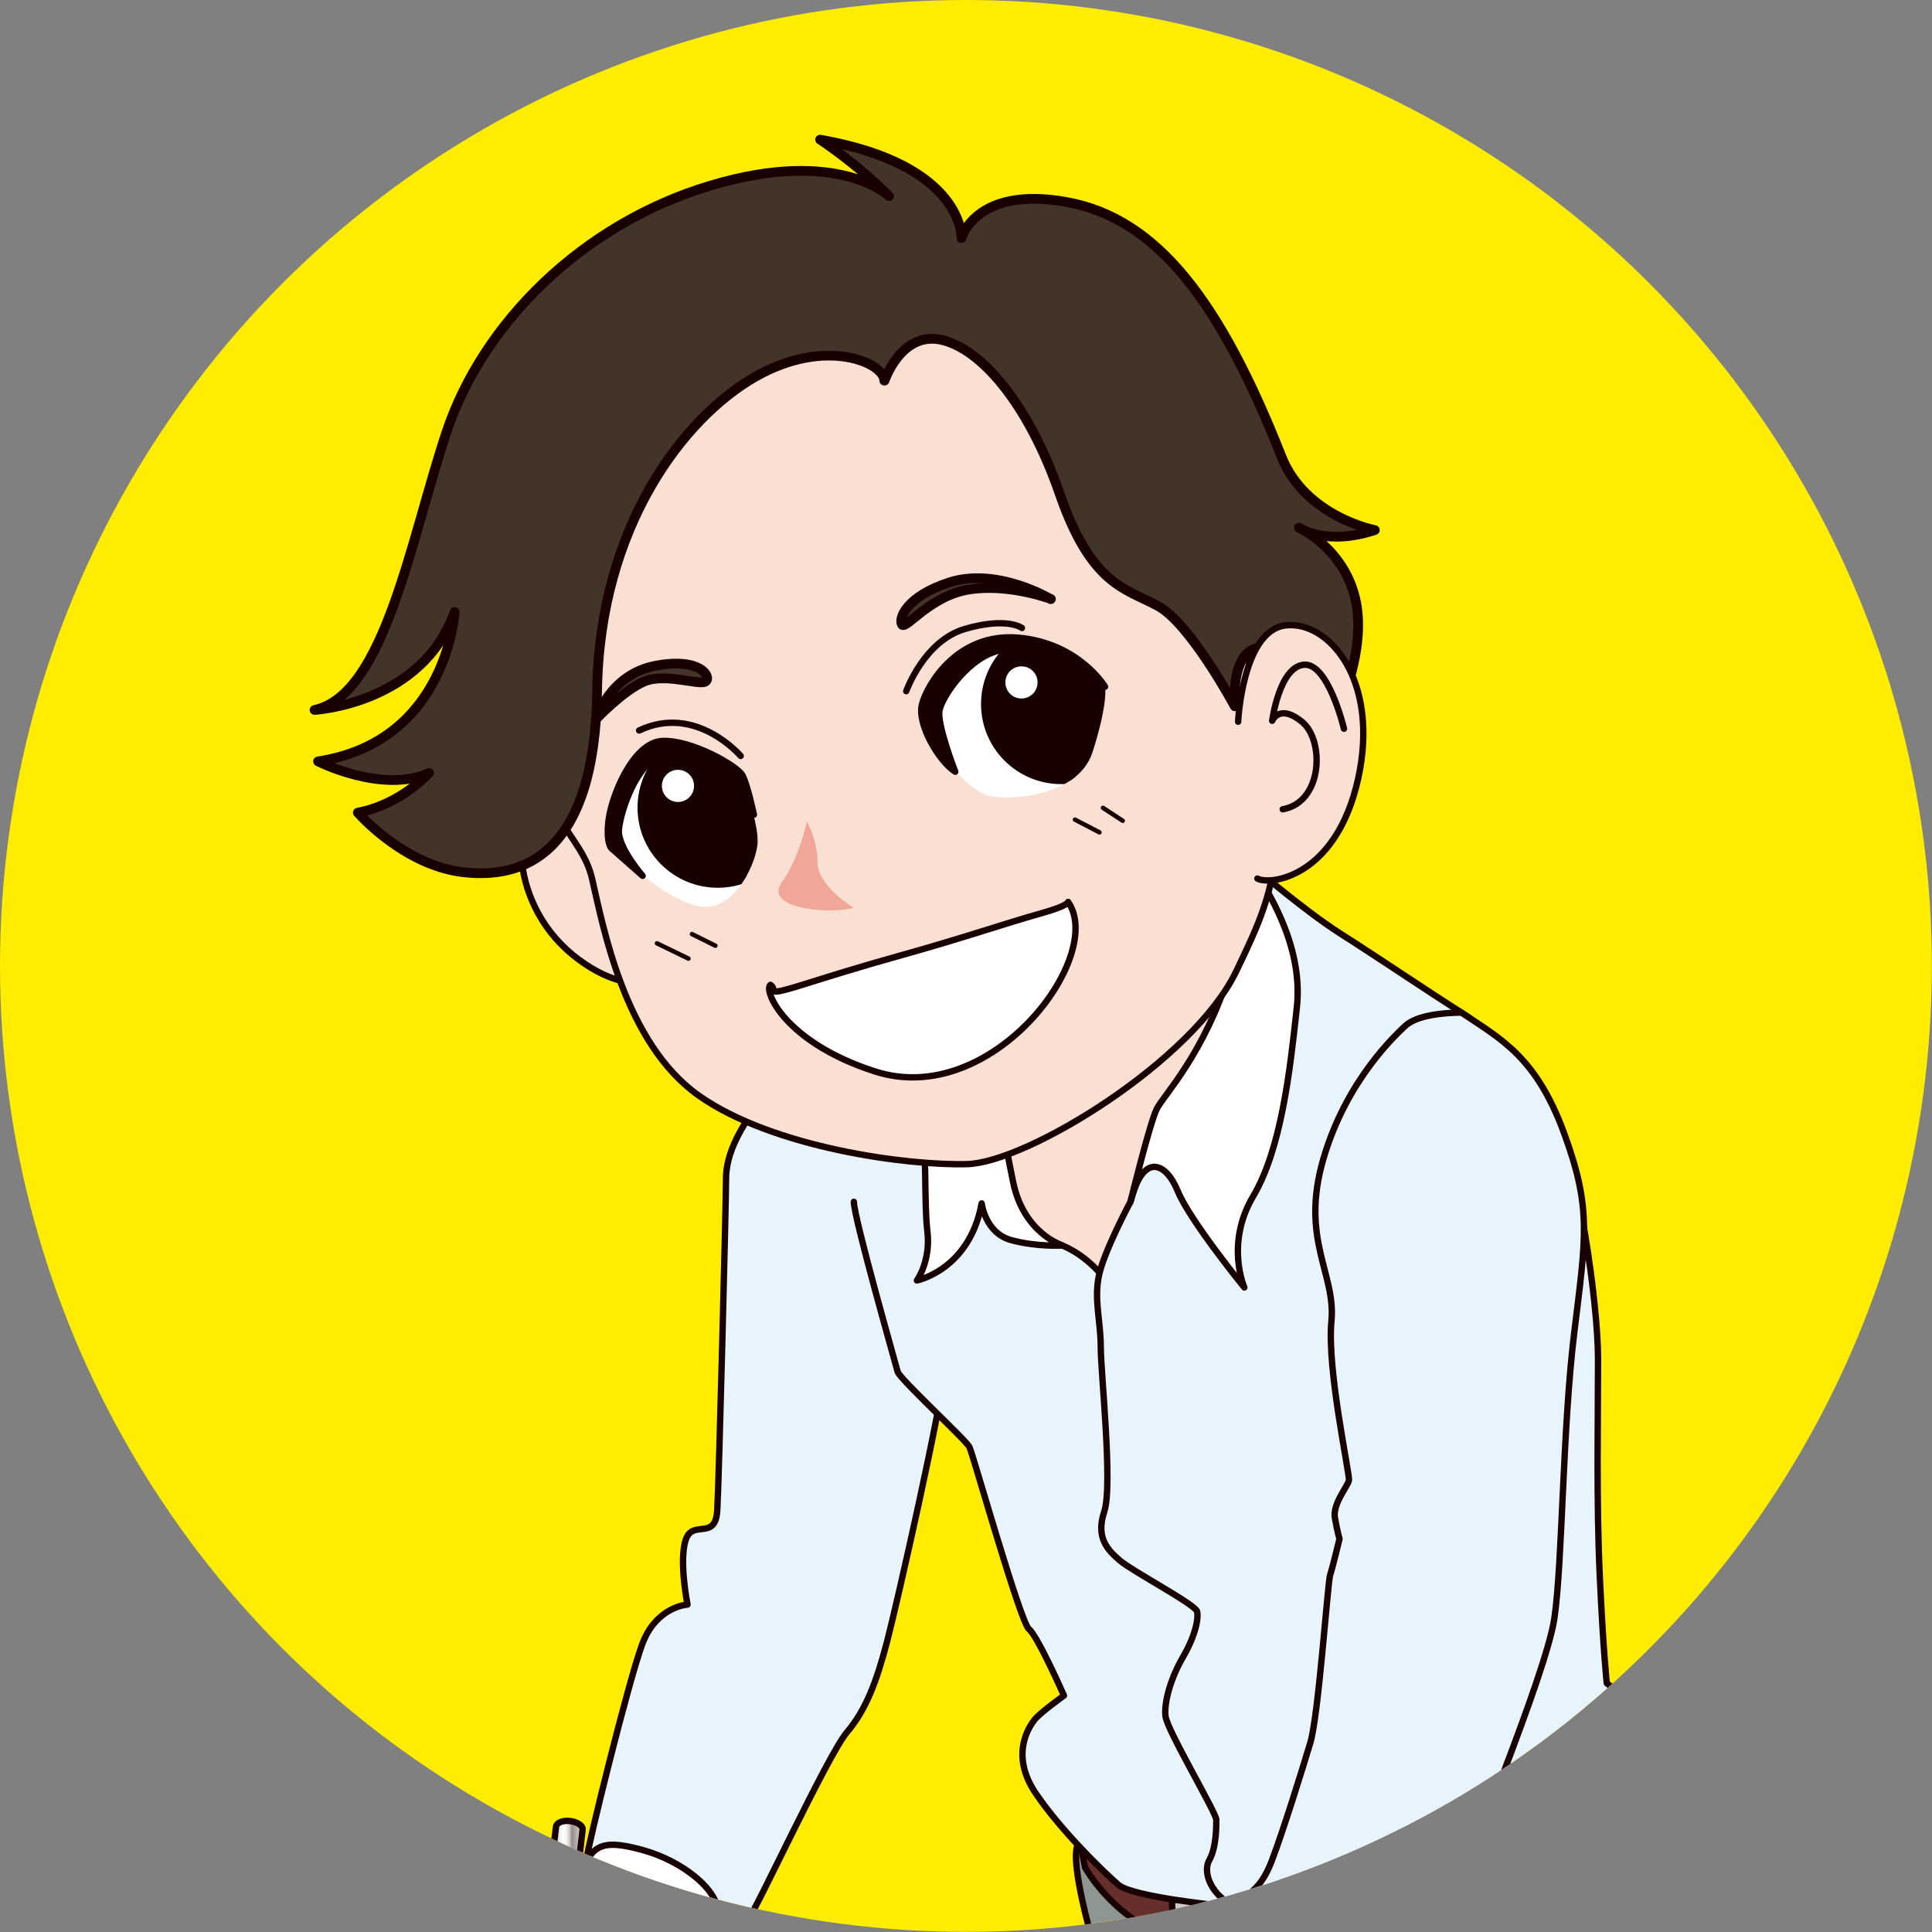 <?xml version="1.0" encoding="UTF-8"?>
<svg id="_レイヤー_2" data-name="レイヤー 2" xmlns="http://www.w3.org/2000/svg" xmlns:xlink="http://www.w3.org/1999/xlink" viewBox="0 0 121.37 121.37">
  <rect x="0" y="0" width="121.37" height="121.37" fill="#808080" stroke="none"/>
  <defs>
    <style>
      .cls-1 {
        fill: #8e9692;
      }

      .cls-1, .cls-2, .cls-3, .cls-4, .cls-5, .cls-6, .cls-7, .cls-8, .cls-9, .cls-10, .cls-11, .cls-12, .cls-13, .cls-14, .cls-15 {
        stroke: #180000;
        stroke-linecap: round;
        stroke-linejoin: round;
      }

      .cls-1, .cls-2, .cls-3, .cls-4, .cls-5, .cls-6, .cls-7, .cls-8, .cls-9, .cls-10, .cls-11, .cls-12, .cls-14 {
        stroke-width: .4px;
      }

      .cls-2 {
        fill: #65302b;
      }

      .cls-3 {
        fill: #180000;
      }

      .cls-4 {
        fill: url(#linear-gradient-3);
      }

      .cls-5 {
        fill: url(#linear-gradient-4);
      }

      .cls-6 {
        fill: url(#linear-gradient-2);
      }

      .cls-7 {
        fill: url(#linear-gradient-6);
      }

      .cls-8 {
        fill: url(#linear-gradient-5);
      }

      .cls-16 {
        fill: #f1a798;
      }

      .cls-17 {
        fill: url(#linear-gradient);
      }

      .cls-18 {
        fill: #feed00;
      }

      .cls-9 {
        fill: #cbcccc;
      }

      .cls-19 {
        clip-path: url(#clippath-1);
      }

      .cls-20 {
        clip-path: url(#clippath-2);
      }

      .cls-10 {
        fill: none;
      }

      .cls-11 {
        fill: #e7f4fc;
      }

      .cls-21, .cls-12 {
        fill: #fff;
      }

      .cls-13 {
        stroke-width: .28px;
      }

      .cls-13, .cls-14 {
        fill: #fadfd3;
      }

      .cls-22 {
        clip-path: url(#clippath);
      }

      .cls-15 {
        fill: #423429;
        stroke-width: .61px;
      }
    </style>
    <clipPath id="clippath">
      <circle class="cls-18" cx="60.68" cy="60.68" r="60.68"/>
    </clipPath>
    <linearGradient id="linear-gradient" x1="30.78" y1="173.85" x2="44.71" y2="119.18" gradientUnits="userSpaceOnUse">
      <stop offset=".36" stop-color="#fff"/>
      <stop offset="1" stop-color="#cad5df"/>
    </linearGradient>
    <linearGradient id="linear-gradient-2" x1="34.67" y1="115.93" x2="36.61" y2="115.93" gradientUnits="userSpaceOnUse">
      <stop offset=".15" stop-color="#d7d3d3"/>
      <stop offset=".34" stop-color="#fff"/>
      <stop offset=".41" stop-color="#fcfbfb"/>
      <stop offset=".47" stop-color="#f3f1f2"/>
      <stop offset=".52" stop-color="#e4e1e1"/>
      <stop offset=".57" stop-color="#cec9ca"/>
      <stop offset=".61" stop-color="#b3abac"/>
      <stop offset=".65" stop-color="#978c8e"/>
      <stop offset="1" stop-color="#e3e0df"/>
    </linearGradient>
    <linearGradient id="linear-gradient-3" x1="34.67" y1="117" x2="36.35" y2="117" gradientUnits="userSpaceOnUse">
      <stop offset="0" stop-color="#928a85"/>
      <stop offset=".13" stop-color="#8c8580"/>
      <stop offset=".29" stop-color="#7d7672"/>
      <stop offset=".47" stop-color="#645e5b"/>
      <stop offset=".66" stop-color="#413d3b"/>
      <stop offset=".85" stop-color="#141312"/>
      <stop offset=".86" stop-color="#131211"/>
      <stop offset="1" stop-color="#756c67"/>
    </linearGradient>
    <linearGradient id="linear-gradient-4" x1="32.84" y1="122.68" x2="34.77" y2="122.68" gradientUnits="userSpaceOnUse">
      <stop offset="0" stop-color="#fff"/>
      <stop offset=".57" stop-color="#5b544e"/>
      <stop offset="1" stop-color="#d2cecc"/>
    </linearGradient>
    <linearGradient id="linear-gradient-5" x1="34.57" y1="118.72" x2="36.06" y2="118.72" xlink:href="#linear-gradient-4"/>
    <linearGradient id="linear-gradient-6" x1="33.44" y1="126.94" x2="35.13" y2="127.16" xlink:href="#linear-gradient-2"/>
    <clipPath id="clippath-1">
      <path class="cls-21" d="M61.99,49.96c.65.3,5.67.39,6.66-2.75.99-3.14.77-4.07.77-4.07,0,0-3.15-3.78-7.43-2.26-3.08,1.1-3.36,4.62-3.36,4.62,0,0,.6,3.19,3.36,4.46Z"/>
    </clipPath>
    <clipPath id="clippath-2">
      <path class="cls-21" d="M39.43,54.09s2.15,2.26,4.35,2.81c2.2.55,3.63-2.42,3.8-3.8.16-1.38-.99-4.07-.99-4.07,0,0-3.08-2.75-5.28-1.93-2.2.82-2.79,4.39-2.7,5.56.06.72.83,1.43.83,1.43Z"/>
    </clipPath>
  </defs>
  <g id="_イラスト" data-name="イラスト">
    <g>
      <circle class="cls-18" cx="60.68" cy="60.68" r="60.68"/>
      <g class="cls-22">
        <g>
          <g>
            <path class="cls-1" d="M102.12,110.07s.59,6.31,1.03,7.48c.44,1.17-.44,2.64-.59,3.23-.15.59-.15,6.75-.15,7.92s.15,2.79.29,4.55c.15,1.76-.29,9.54-.29,10.12s-.88,11.3-1.03,12.03c-.15.73-19.36,0-19.36,0,0,0,.29-5.13.15-7.48-.15-2.35-1.03-6.6-.88-7.33.15-.73-.88-1.03-.88-1.03,0,0-4.55,6.75-6.16,8.8-1.61,2.05-1.17,6.6-2.2,6.75-1.03.15-19.95,0-19.95,0,0,0,6.31-14.23,7.77-16.87,1.47-2.64,2.35-4.84,2.35-5.87s1.91-3.08,3.08-4.99c1.17-1.91,0-4.55.73-5.14.73-.59,2.49-.73,2.49-.73,0,0-1.17-4.11-.88-5.43.29-1.32,1.17-1.91,1.17-1.91l33.3-4.11Z"/>
            <path class="cls-10" d="M94.93,116.09s1.91,7.63,2.93,8.8c1.03,1.17,2.49,2.05,2.49,2.05"/>
            <path class="cls-10" d="M99.78,112.86s.59,5.28.88,7.63c.29,2.35.29,6.89.29,7.48s-2.2,22.74-2.2,23.47"/>
            <path class="cls-2" d="M67.61,114.55l.55,2.75s1.87,3.52,5.94,4.62c0,0,12.43,2.97,22.11-3.41l-.22-3.19-28.39-.77Z"/>
            <path class="cls-9" d="M73.66,118.18s-.22,2.86.44,3.74c.66.88,4.07.99,5.17.99,0,0,.11-3.74-.22-3.85-.33-.11-5.39-.88-5.39-.88Z"/>
            <path class="cls-11" d="M42.75,121.04s3.96-.33,4.29-.55c.33-.22,4.95-10.23,6.16-11.66,1.21-1.43,1.87-3.19,2.53-5.72.66-2.53,3.41-14.74,3.63-17.16.22-2.42,0-16.72-2.64-18.48-2.64-1.76-4.84-3.19-7.59,0-2.75,3.19-3.52,5.06-3.52,6.6s-.44,18.81-.55,20.79c-.11,1.98-1.54.55-1.98,1.87-.44,1.32.11,4.07.11,4.07,0,0-1.98.11-2.86,2.53-.88,2.42-3.41,12.65-3.52,13.64-.11.99,2.42,3.74,5.94,4.07Z"/>
            <path class="cls-14" d="M67.72,53.48c5.34-1.33,8.47-.44,13.97,5.17,5.5,5.61,3.08,22.99,2.42,24.53-.66,1.54-24.53.77-24.53.77,0,0-3.3-7.92-3.96-14.19-.66-6.27,2.42-13.86,12.1-16.28Z"/>
            <path class="cls-11" d="M49.13,67.46s3.96-4.18,5.61-5.39c1.65-1.21,5.94-5.28,5.94-5.28,0,0-.55,10.23.11,13.42.66,3.19,2.75,6.71,5.94,8.03,3.19,1.32,4.51,5.39,4.51,5.39,0,0,9.68,24.43,10.34,26.96s-1.54,9.35-1.54,9.35l-3.3-.22s-5.61-.55-6.49-1.32c-.88-.77-3.52-3.3-5.17-5.72-1.65-2.42-.44-4.18-.11-4.62.33-.44,1.87-1.54,1.87-1.54,0,0-1.65-3.74-2.2-4.18-.55-.44-3.52-11-3.74-11.44-.22-.44-4.4-4.29-4.51-4.73-.11-.44-2.75-9.68-2.75-10.67"/>
            <path class="cls-12" d="M66.73,78.24s-2.42-.77-3.08-3.96c-.66-3.19-.66-4.07-1.98-6.27-1.32-2.2-.44-11.22.88-12.32,0,0-3.08,1.1-3.3,1.54-.22.44-1.87,3.96-1.43,10.01.44,6.05.22,8.25.44,10.12.22,1.87-.66,3.08-.66,3.08,0,0,3.3-.66,4.07-4.84,0,0,.22,1.87,1.87,2.31,1.65.44,3.19.33,3.19.33Z"/>
            <path class="cls-11" d="M71.02,75.49s-1.65,3.08-1.98,4.62c-.33,1.54.11,2.86.11,4.51s.77,8.69.22,10.34c-.55,1.65.22,2.42.99,3.08.77.66,4.73,2.75,4.84,3.19.11.44-.11,1.54-.88,2.86-.77,1.32-1.21,2.86-1.1,3.74.11.88,3.19,6.05,3.19,6.49s0,1.76-.44,2.53c-.44.77.11,2.31,1.76,2.97,1.65.66,5.72.77,8.8,1.32,3.08.55,6.6-1.54,8.14-1.65,1.54-.11,4.07-1.1,5.61-2.86,1.54-1.76,2.42-3.96,2.64-5.5.22-1.54,1.65-2.53-1.98-5.39,0,0-.22-1.98-.44-6.71-.22-4.73-.11-9.9-.11-13.64s-1.32-12.21-2.53-14.85c-1.21-2.64-3.96-5.61-6.05-6.93-2.09-1.32-5.17-3.41-7.59-4.95-2.42-1.54-5.83-4.51-5.83-4.51,0,0,2.2,7.7-1.32,12.21-3.52,4.51-5.17,5.94-6.05,9.13Z"/>
            <path class="cls-12" d="M71.02,75.49s1.21-4.95,1.65-5.83c.44-.88,2.97-3.41,4.62-8.69,1.65-5.28-.66-8.03-.66-8.03,0,0,1.87.99,2.31,1.87.44.88,2.97,4.4,2.53,8.47-.44,4.07-.99,8.91-2.75,11.88-1.76,2.97-.55,5.72-.55,5.72,0,0-3.41-4.18-4.18-6.05-.77-1.87-2.2-2.42-2.97.66Z"/>
            <path class="cls-11" d="M91.82,63.61c-2.46.04-3.26.55-3.63.92-.37.37-3.59,3.23-5.06,8.29-1.47,5.06.81,7.19.51,10.2-.29,3.01,1.17,9.61,1.1,9.98-.07.37-1.03,1.47-.88,2.35.15.88.29,1.32.29,1.32,0,0-.44,1.83-.59,2.27-.15.44-.73,8.87-1.25,10.56-.51,1.69-1.69,5.5-2.42,7.41-.73,1.91-1.54,1.98-1.76,2.42-.22.44.66,1.61.66,1.61,0,0,2.71,3.89,4.77,4.55,2.05.66,3.67.07,3.67.07,0,0,1.83-2.42,2.35-2.64.51-.22,1.61-2.49,1.91-3.74.29-1.25,5.65-14.01,6.16-17.53.51-3.52.51-11.96,1.25-17.97.73-6.01,1.1-7.77-.66-12.54-1.76-4.77-3.96-5.87-6.42-7.52Z"/>
            <polygon class="cls-17" points="127.58 175.28 -51.56 175.5 -51.56 115.7 127.58 138.09 127.58 175.28"/>
            <line class="cls-10" x1="-51.56" y1="115.7" x2="127.58" y2="138.09"/>
            <path class="cls-12" d="M36.81,116.97c.62-1.1,1.28-1.39,3.63-.73,2.35.66,4.7,2.42,4.7,4.03s-2.13,2.79-4.11,6.9c-1.98,4.11-7.33.95-7.41-.29-.07-1.25-.73-2.42-.37-2.93.37-.51,3.56-6.97,3.56-6.97Z"/>
            <g>
              <path class="cls-6" d="M34.93,114.76c.03-.26.43-.42.89-.36.33.04.6.18.72.34.05.07.07.14.06.21l-.25,2.14c-.03.26-.43.42-.89.36-.46-.05-.81-.31-.78-.56l.25-2.14Z"/>
              <path class="cls-4" d="M36.35,117.1c-.03.26-.43.42-.89.36-.46-.05-.81-.31-.78-.56.03-.25.43-.42.89-.36.46.05.81.3.78.56Z"/>
              <path class="cls-5" d="M34.53,118.16s-.35.3-.7.32l-.98,8.37.87.35,1.06-8.99-.25-.05Z"/>
              <path class="cls-8" d="M34.95,117.05c.02-.17.28-.28.59-.24.22.03.4.12.48.23.03.04.05.09.04.14l-.38,3.21c-.02.17-.28.28-.59.24-.31-.04-.54-.2-.52-.37l.38-3.21Z"/>
              <path class="cls-7" d="M34.53,118.16c.03-.25.43-.42.89-.36.33.04.6.18.72.35.05.07.07.14.06.21l-2.07,17.6c-.03.25-.43.42-.89.36-.46-.05-.81-.31-.78-.56l2.07-17.6Z"/>
            </g>
            <path class="cls-12" d="M76.74,127.97s-.51-.88-.59-1.17c-.07-.29,1.61-2.27,1.98-3.45.37-1.17.66-2.42.66-2.42,0,0,2.71,0,4.4.66,1.69.66,4.11,3.74,4.04,3.96s-2.49,4.91-2.49,4.91c0,0-.59.44-3.23-.59-2.64-1.03-4.77-1.91-4.77-1.91Z"/>
          </g>
          <g>
            <path class="cls-14" d="M34.29,49.94c-2.28,1.04-2.38,7.03,2.04,10.32,4.42,3.29,7.37.45,7.14-1.59-.23-2.04-5.21-10.54-9.18-8.73Z"/>
            <path class="cls-14" d="M54.09,18.61c-15.87.23-24.71,14.17-22.44,23.69,2.27,9.52,4.87,9.97,5.55,12.92.68,2.95,2.04,10.31,6.69,13.6,4.65,3.29,13.15,4.42,16.89,4.31,3.74-.11,14.17-6.46,16.89-12.13,2.72-5.67,4.19-8.73-.57-24.03-4.76-15.3-11.33-20.74-23.01-18.36Z"/>
            <path class="cls-16" d="M50.69,51.59s-.45,2.27-1.59,3.85c-1.13,1.59,2.83,2.04,4.53,1.59,0,0-2.27-1.36-2.27-2.83s-.68-2.61-.68-2.61Z"/>
            <path class="cls-12" d="M48.79,62.29c-.35.03-.06-.2-.39-.42-.45.34.88,3.61,6.57,5.44,7.37,2.37,14.51-7.25,12.13-10.65,0,0,.05.23-1.71.72-2.35.66-4.62,1.47-8.95,2.68-4.97,1.39-6.92,2.17-7.66,2.23Z"/>
            <g>
              <line class="cls-13" x1="41.27" y1="59.26" x2="43.25" y2="60.22"/>
              <line class="cls-13" x1="43.47" y1="58.68" x2="44.94" y2="59.41"/>
            </g>
            <g>
              <line class="cls-13" x1="67.53" y1="51.49" x2="69.07" y2="52.29"/>
              <line class="cls-13" x1="69.29" y1="50.75" x2="70.53" y2="51.56"/>
            </g>
            <path class="cls-15" d="M55.57,23.91s1.03-3.08,3.52-2.57c2.49.51,5.5,3.96,7.48,9.68,1.98,5.72,4.11,5.94,6.16,7.04,2.05,1.1,4.84,6.31,4.84,6.31,0,0-.44-4.99,2.93-3.38,3.37,1.61,3.3,4.26,3.3,4.26,0,0,2.05-4.04,1.39-7.41-.66-3.37-3.59-4.69-3.59-4.69,0,0,1.69,1.17,4.77.15,0,0-4.37-.83-5.87-4.62-3.82-9.68-7.78-14.96-13.5-15.99-5.72-1.03-6.6,2.27-6.6,2.27,0,0,.2-4.59-8.88-6.19,0,0,2.21,1.43,4.33,3.55,0,0-3.16-3.08-11.22-.66-8.07,2.42-14.3,8.65-16.58,15.48-2.27,6.82-3.89,16.5-8.29,17.46,0,0,6.75-.37,8.8-6.16,0,0-.44,8.14-8.58,9.39,0,0,4.04,2.05,6.97.73,0,0-1.76,1.98-4.47,2.49,0,0,2.86,3.3,6.6,3.74,3.74.44,8.29-1.03,8.43-11.37.15-10.34,5.43-17.16,9.9-19.73,4.48-2.57,8.14-.88,8.14.22Z"/>
            <path class="cls-15" d="M66.01,37.64s-3.36-2.03-6.38-1.05c-2.7.88-3.19,2.26-2.97,2.64.22.38,1.76-1.82,4.24-2.2,2.48-.39,5.12.6,5.12.6Z"/>
            <path class="cls-15" d="M37.45,45.18s.83-2.81,3.74-3.36c2.84-.54,3.52.72,3.14.99-.39.27-2.53-.55-3.85,0-1.32.55-3.03,2.36-3.03,2.36Z"/>
            <path class="cls-14" d="M46.53,47.49s-2.81-3.3-6.38-1.6"/>
            <path class="cls-14" d="M56.93,43.42s1.12-3.16,3.69-3.91c2.64-.77,3.58-.06,3.58-.06"/>
            <path class="cls-14" d="M77.78,45.34s.27-5.72,2.97-6.05c2.7-.33,5.94,3.41,4.57,9.63-1.38,6.22-5.56,6.71-6.33,6.27"/>
            <path class="cls-14" d="M84.43,45.78s-.99-4.18-2.53-4.02c-1.54.16-1.98,3.52-1.98,3.52,0,0,.44-1.1,1.87.06,1.43,1.16,1.32,5.06-1.21,5.5"/>
            <g>
              <path class="cls-21" d="M61.99,49.96c.65.3,5.67.39,6.66-2.75.99-3.14.77-4.07.77-4.07,0,0-3.15-3.78-7.43-2.26-3.08,1.1-3.36,4.62-3.36,4.62,0,0,.6,3.19,3.36,4.46Z"/>
              <g class="cls-19">
                <path class="cls-3" d="M71.5,44.23c0,2.67-2.16,4.83-4.83,4.83s-4.84-2.16-4.84-4.83,2.16-4.84,4.84-4.84,4.83,2.16,4.83,4.84Z"/>
              </g>
            </g>
            <path class="cls-3" d="M60.01,48.48s-1.16-2.97-.99-3.85c.16-.88,1.92-3.5,3.96-3.8,3.47-.5,6.44,2.31,6.44,2.31,0,0-1.65-2.75-5.45-3.08-3.8-.33-5.72,2.92-6.05,4.18-.33,1.27,1.1,3.63,2.09,4.24Z"/>
            <g>
              <path class="cls-21" d="M39.43,54.09s2.15,2.26,4.35,2.81c2.2.55,3.63-2.42,3.8-3.8.16-1.38-.99-4.07-.99-4.07,0,0-3.08-2.75-5.28-1.93-2.2.82-2.79,4.39-2.7,5.56.06.72.83,1.43.83,1.43Z"/>
              <g class="cls-20">
                <path class="cls-3" d="M49.92,50.74c0,2.67-2.16,4.83-4.83,4.83s-4.84-2.16-4.84-4.83,2.16-4.83,4.84-4.83,4.83,2.17,4.83,4.83Z"/>
              </g>
            </g>
            <path class="cls-3" d="M47.36,51.18s-.39-1.87-.72-2.48c-.33-.6-3.25-2.26-5.06-2.15-1.82.11-3.19,3.47-3.36,5.06s.28,1.76.28,1.76l1.87,1.65s-1.6-1.82-1.49-2.92c.11-1.1,1.06-4.15,2.75-4.68,1.76-.55,3.58.44,4.57,1.54.41.46,1.16,2.2,1.16,2.2Z"/>
            <path class="cls-21" d="M65.18,42.87c0,.56-.45,1.01-1.01,1.01s-1.01-.45-1.01-1.01.45-1.01,1.01-1.01,1.01.45,1.01,1.01Z"/>
            <path class="cls-21" d="M43.6,49.37c0,.56-.45,1.01-1.01,1.01s-1.01-.45-1.01-1.01.45-1.01,1.01-1.01,1.01.45,1.01,1.01Z"/>
          </g>
        </g>
      </g>
    </g>
  </g>
</svg>